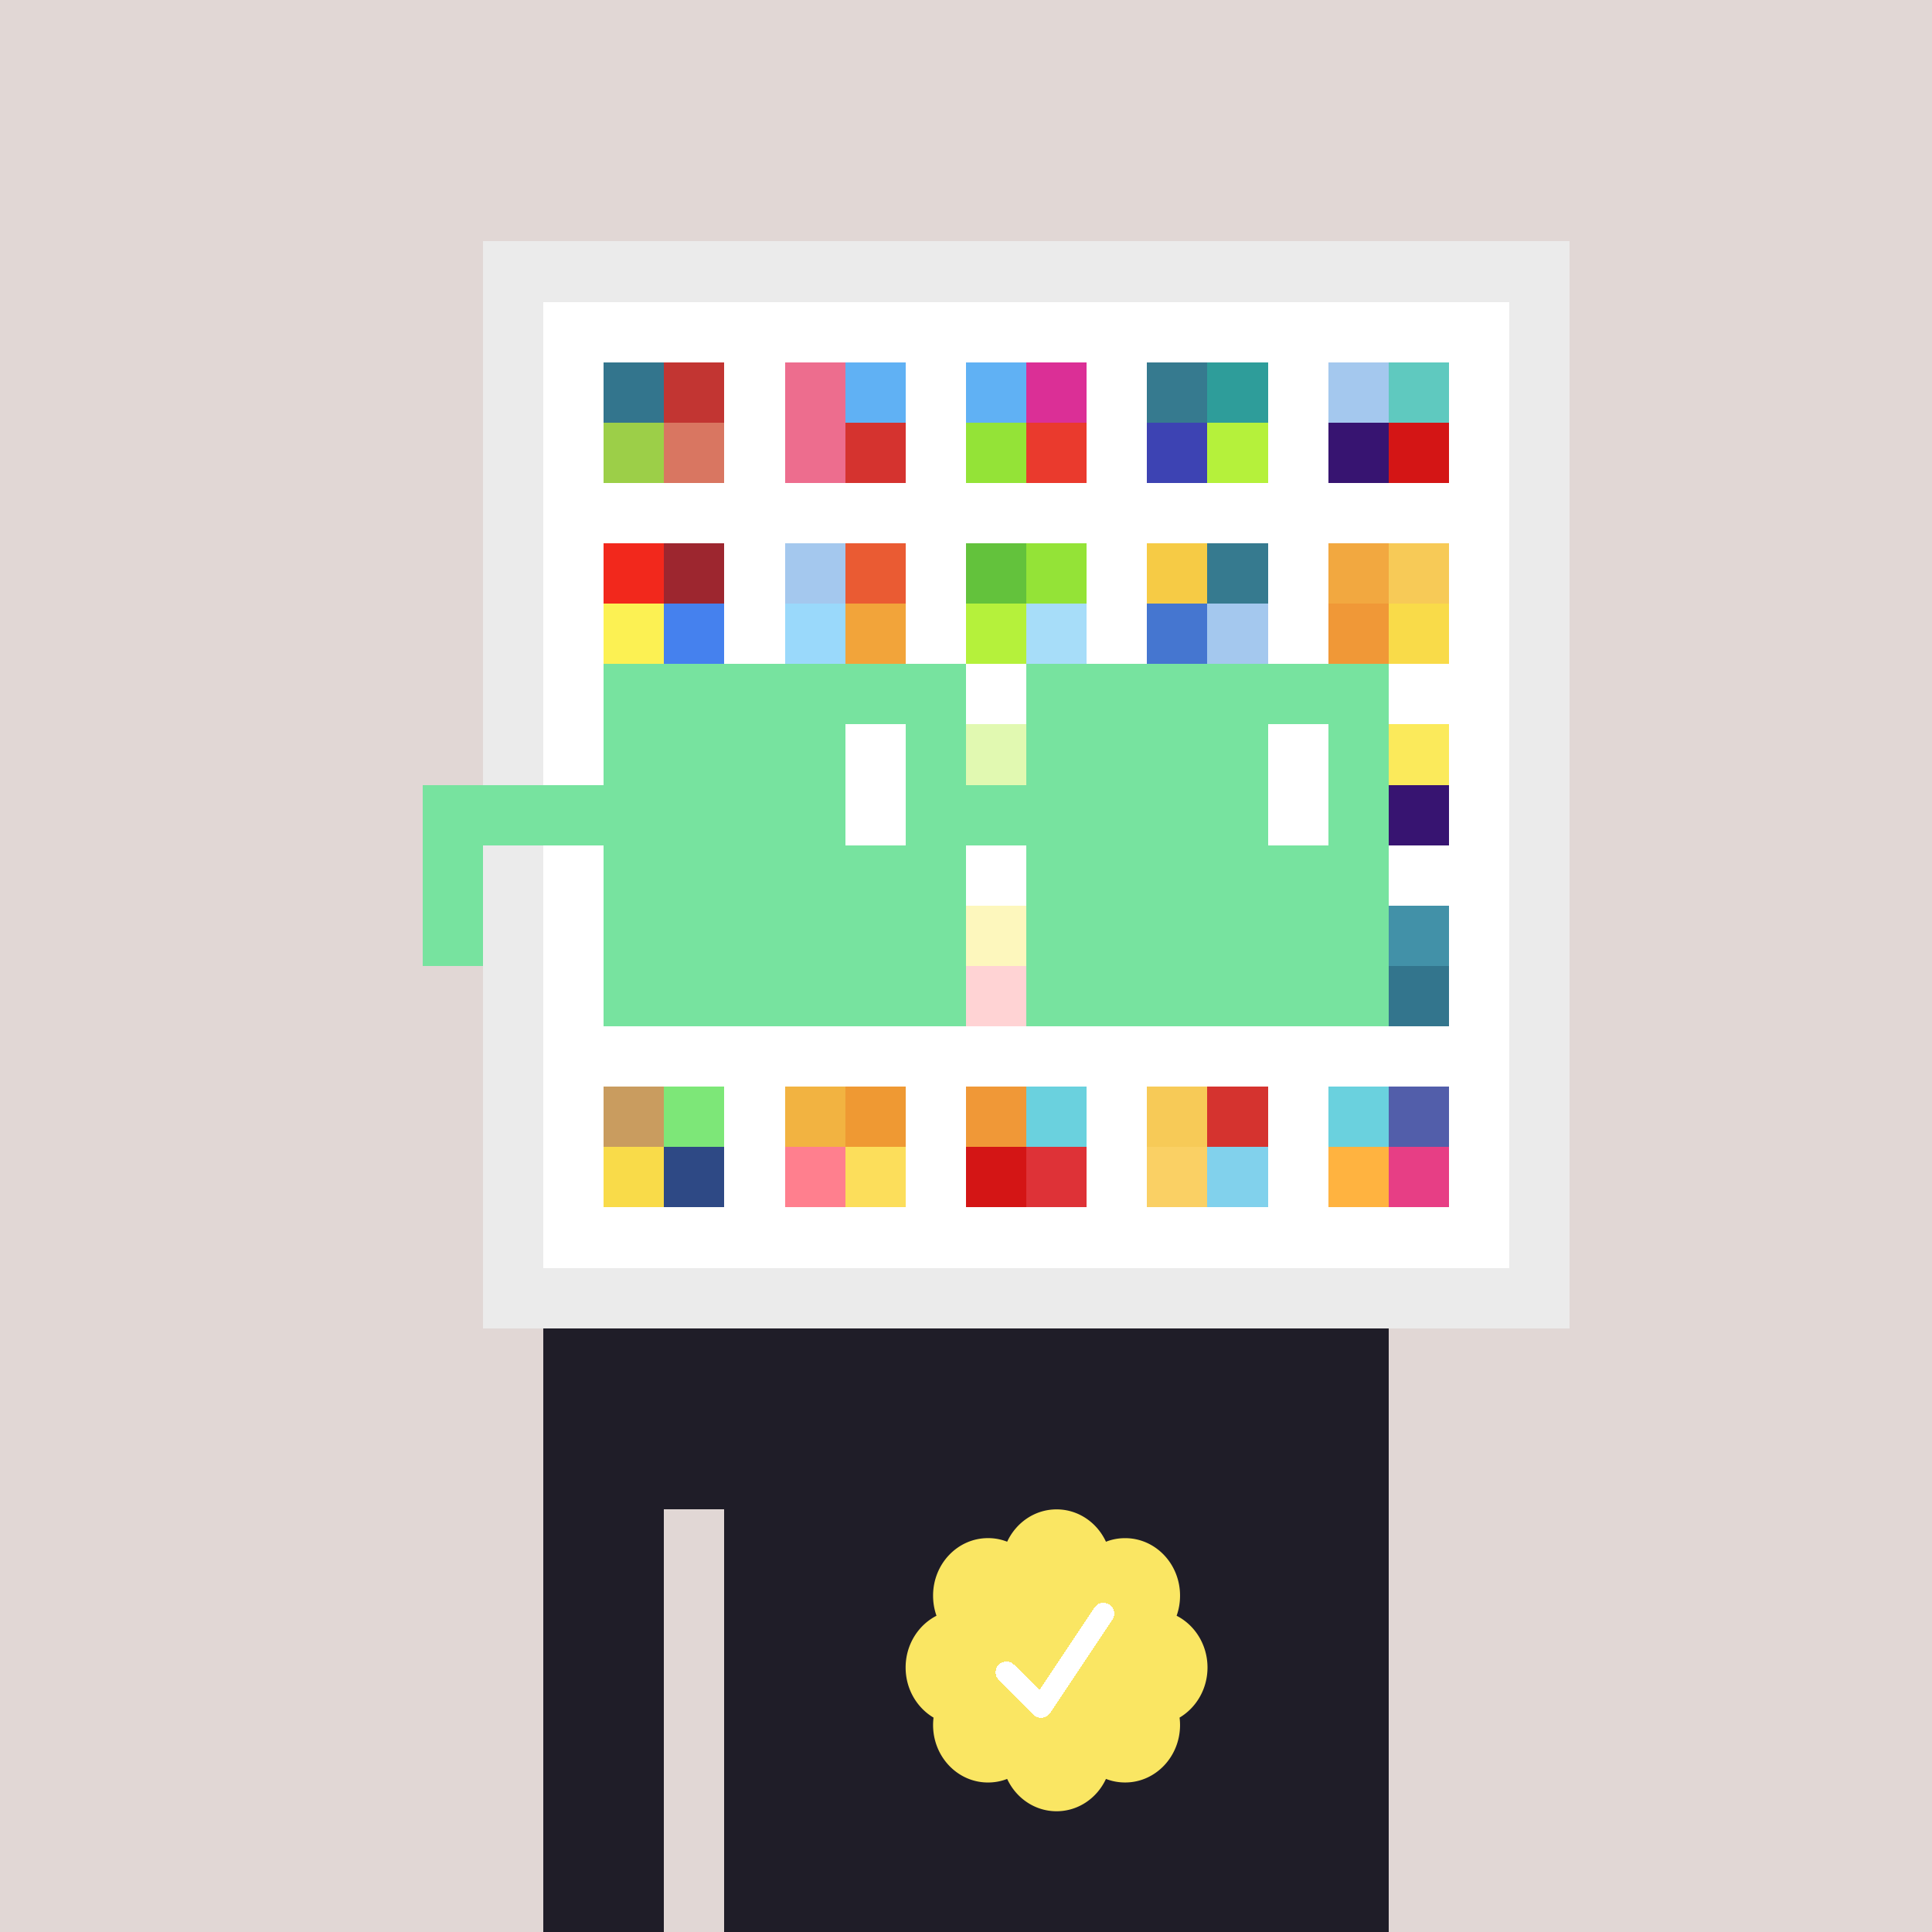 <svg xmlns="http://www.w3.org/2000/svg" viewBox="0 0 320 320" width="2000" height="2000" shape-rendering="crispEdges"><defs><style>.check{fill: #FAE663}</style></defs><path fill="#E1D7D5" d="M0 0h320v320H0z" /><path fill="#EBEBEB" d="M80 40h180v180H80z"/><path fill="#FFFFFF" d="M90 50h160v160H90z"/><path fill="#33758D" d="M100 60h10v10h-10z"/><path fill="#9CCF48" d="M100 70h10v10h-10z"/><path fill="#C23532" d="M110 60h10v10h-10z"/><path fill="#D97661" d="M110 70h10v10h-10z"/><path fill="#ED6D8E" d="M130 60h10v10h-10z"/><path fill="#ED6D8E" d="M130 70h10v10h-10z"/><path fill="#60B1F4" d="M140 60h10v10h-10z"/><path fill="#D5332F" d="M140 70h10v10h-10z"/><path fill="#60B1F4" d="M160 60h10v10h-10z"/><path fill="#94E337" d="M160 70h10v10h-10z"/><path fill="#DB2F96" d="M170 60h10v10h-10z"/><path fill="#EA3A2D" d="M170 70h10v10h-10z"/><path fill="#367A8F" d="M190 60h10v10h-10z"/><path fill="#3D43B3" d="M190 70h10v10h-10z"/><path fill="#2E9D9A" d="M200 60h10v10h-10z"/><path fill="#B5F13B" d="M200 70h10v10h-10z"/><path fill="#A4C8EE" d="M220 60h10v10h-10z"/><path fill="#371471" d="M220 70h10v10h-10z"/><path fill="#5FC9BF" d="M230 60h10v10h-10z"/><path fill="#D41515" d="M230 70h10v10h-10z"/><path fill="#F2281C" d="M100 90h10v10h-10z"/><path fill="#FCF153" d="M100 100h10v10h-10z"/><path fill="#9D262F" d="M110 90h10v10h-10z"/><path fill="#4581EE" d="M110 100h10v10h-10z"/><path fill="#A4C8EE" d="M130 90h10v10h-10z"/><path fill="#9AD9FB" d="M130 100h10v10h-10z"/><path fill="#EA5B33" d="M140 90h10v10h-10z"/><path fill="#F2A43A" d="M140 100h10v10h-10z"/><path fill="#63C23C" d="M160 90h10v10h-10z"/><path fill="#B5F13B" d="M160 100h10v10h-10z"/><path fill="#94E337" d="M170 90h10v10h-10z"/><path fill="#A7DDF9" d="M170 100h10v10h-10z"/><path fill="#F6CB45" d="M190 90h10v10h-10z"/><path fill="#4576D0" d="M190 100h10v10h-10z"/><path fill="#367A8F" d="M200 90h10v10h-10z"/><path fill="#A4C8EE" d="M200 100h10v10h-10z"/><path fill="#F2A840" d="M220 90h10v10h-10z"/><path fill="#F09837" d="M220 100h10v10h-10z"/><path fill="#F7CA57" d="M230 90h10v10h-10z"/><path fill="#F9DB49" d="M230 100h10v10h-10z"/><path fill="#B5F13B" d="M160 120h10v10h-10z"/><path fill="#FBEA5B" d="M230 120h10v10h-10z"/><path fill="#371471" d="M230 130h10v10h-10z"/><path fill="#FBEA5B" d="M160 150h10v10h-10z"/><path fill="#FF9193" d="M160 160h10v10h-10z"/><path fill="#4291A8" d="M230 150h10v10h-10z"/><path fill="#33758D" d="M230 160h10v10h-10z"/><path fill="#C99C5F" d="M100 180h10v10h-10z"/><path fill="#F9DB49" d="M100 190h10v10h-10z"/><path fill="#7DE778" d="M110 180h10v10h-10z"/><path fill="#2E4985" d="M110 190h10v10h-10z"/><path fill="#F2B341" d="M130 180h10v10h-10z"/><path fill="#FF7F8E" d="M130 190h10v10h-10z"/><path fill="#EF9933" d="M140 180h10v10h-10z"/><path fill="#FCDE5B" d="M140 190h10v10h-10z"/><path fill="#F09837" d="M160 180h10v10h-10z"/><path fill="#D41515" d="M160 190h10v10h-10z"/><path fill="#6AD1DE" d="M170 180h10v10h-10z"/><path fill="#DE3237" d="M170 190h10v10h-10z"/><path fill="#F7CA57" d="M190 180h10v10h-10z"/><path fill="#FAD064" d="M190 190h10v10h-10z"/><path fill="#D5332F" d="M200 180h10v10h-10z"/><path fill="#81D1EC" d="M200 190h10v10h-10z"/><path fill="#6AD1DE" d="M220 180h10v10h-10z"/><path fill="#FFB340" d="M220 190h10v10h-10z"/><path fill="#525EAA" d="M230 180h10v10h-10z"/><path fill="#E73E85" d="M230 190h10v10h-10z"/><path fill="#1F1D28" d="M90 220h20v100H90V220Zm20 0h10v30h-10v-30Zm10 0h110v100H120V220Z"/><path class="check" shape-rendering="geometricPrecision" d="M200 276.191c0-3.762-2.083-7.024-5.114-8.572a9.97 9.97 0 0 0 .567-3.333c0-5.262-4.072-9.519-9.091-9.519-1.118 0-2.19.199-3.18.595-1.472-3.184-4.586-5.362-8.181-5.362-3.595 0-6.704 2.184-8.182 5.357a8.604 8.604 0 0 0-3.182-.595c-5.023 0-9.09 4.262-9.09 9.524 0 1.176.198 2.295.565 3.333-3.028 1.548-5.112 4.805-5.112 8.572 0 3.559 1.862 6.661 4.624 8.299-.048.405-.077.81-.077 1.225 0 5.262 4.067 9.523 9.09 9.523 1.12 0 2.191-.204 3.179-.594 1.476 3.175 4.586 5.356 8.183 5.356 3.6 0 6.71-2.181 8.183-5.356.988.387 2.059.59 3.18.59 5.024 0 9.091-4.263 9.091-9.525 0-.413-.029-.818-.079-1.22 2.757-1.637 4.626-4.739 4.626-8.296v-.002Z" /><path fill="#fff" d="m184.249 268.252-10.319 15.476a1.785 1.785 0 0 1-2.478.496l-.274-.224-5.75-5.75a1.784 1.784 0 1 1 2.524-2.524l4.214 4.207 9.106-13.666a1.787 1.787 0 0 1 2.476-.493 1.784 1.784 0 0 1 .501 2.476v.002Z"/><path fill="#FFFFFF" fill-opacity=".6" d="M160 120h10v50h-10z"/><path fill="#fff" d="M130 120h-20v10h20v-10Zm0 10h-20v10h20v-10Zm0 10h-20v10h20v-10Zm0 10h-20v10h20v-10Z"/><path fill="#000" d="M150 120h-20v10h20v-10Zm0 10h-20v10h20v-10Zm0 10h-20v10h20v-10Zm0 10h-20v10h20v-10Z"/><path fill="#fff" d="M200 120h-20v10h20v-10Zm0 10h-20v10h20v-10Zm0 10h-20v10h20v-10Zm0 10h-20v10h20v-10Z"/><path fill="#000" d="M220 120h-20v10h20v-10Zm0 10h-20v10h20v-10Zm0 10h-20v10h20v-10Zm0 10h-20v10h20v-10Z"/><path fill="#77E39F" d="M160 110h-60v10h60v-10Zm70 0h-60v10h60v-10Zm-120 10h-10v10h10v-10Zm50 0h-10v10h10v-10Zm20 0h-10v10h10v-10Zm50 0h-10v10h10v-10Zm0 10h-10v10h10v-10Zm-120 10h-10v10h10v-10Zm50 0h-10v10h10v-10Zm20 0h-10v10h10v-10Zm50 0h-10v10h10v-10Zm-150 0H70v10h10v-10Zm0 10H70v10h10v-10Zm30 0h-10v10h10v-10Zm50 0h-10v10h10v-10Zm20 0h-10v10h10v-10Zm50 0h-10v10h10v-10Zm-70 10h-60v10h60v-10Zm70 0h-60v10h60v-10Zm-120-30H70v10h40v-10Zm70 0h-30v10h30v-10Z"/><path fill="#77E39F" d="M110 120h40v40h-40z"/><path fill="#77E39F" d="M180 120h40v40h-40z"/><path fill="#FFFFFF" d="M140 120h10v20h-10z"/><path fill="#FFFFFF" d="M210 120h10v20h-10z"/></svg>